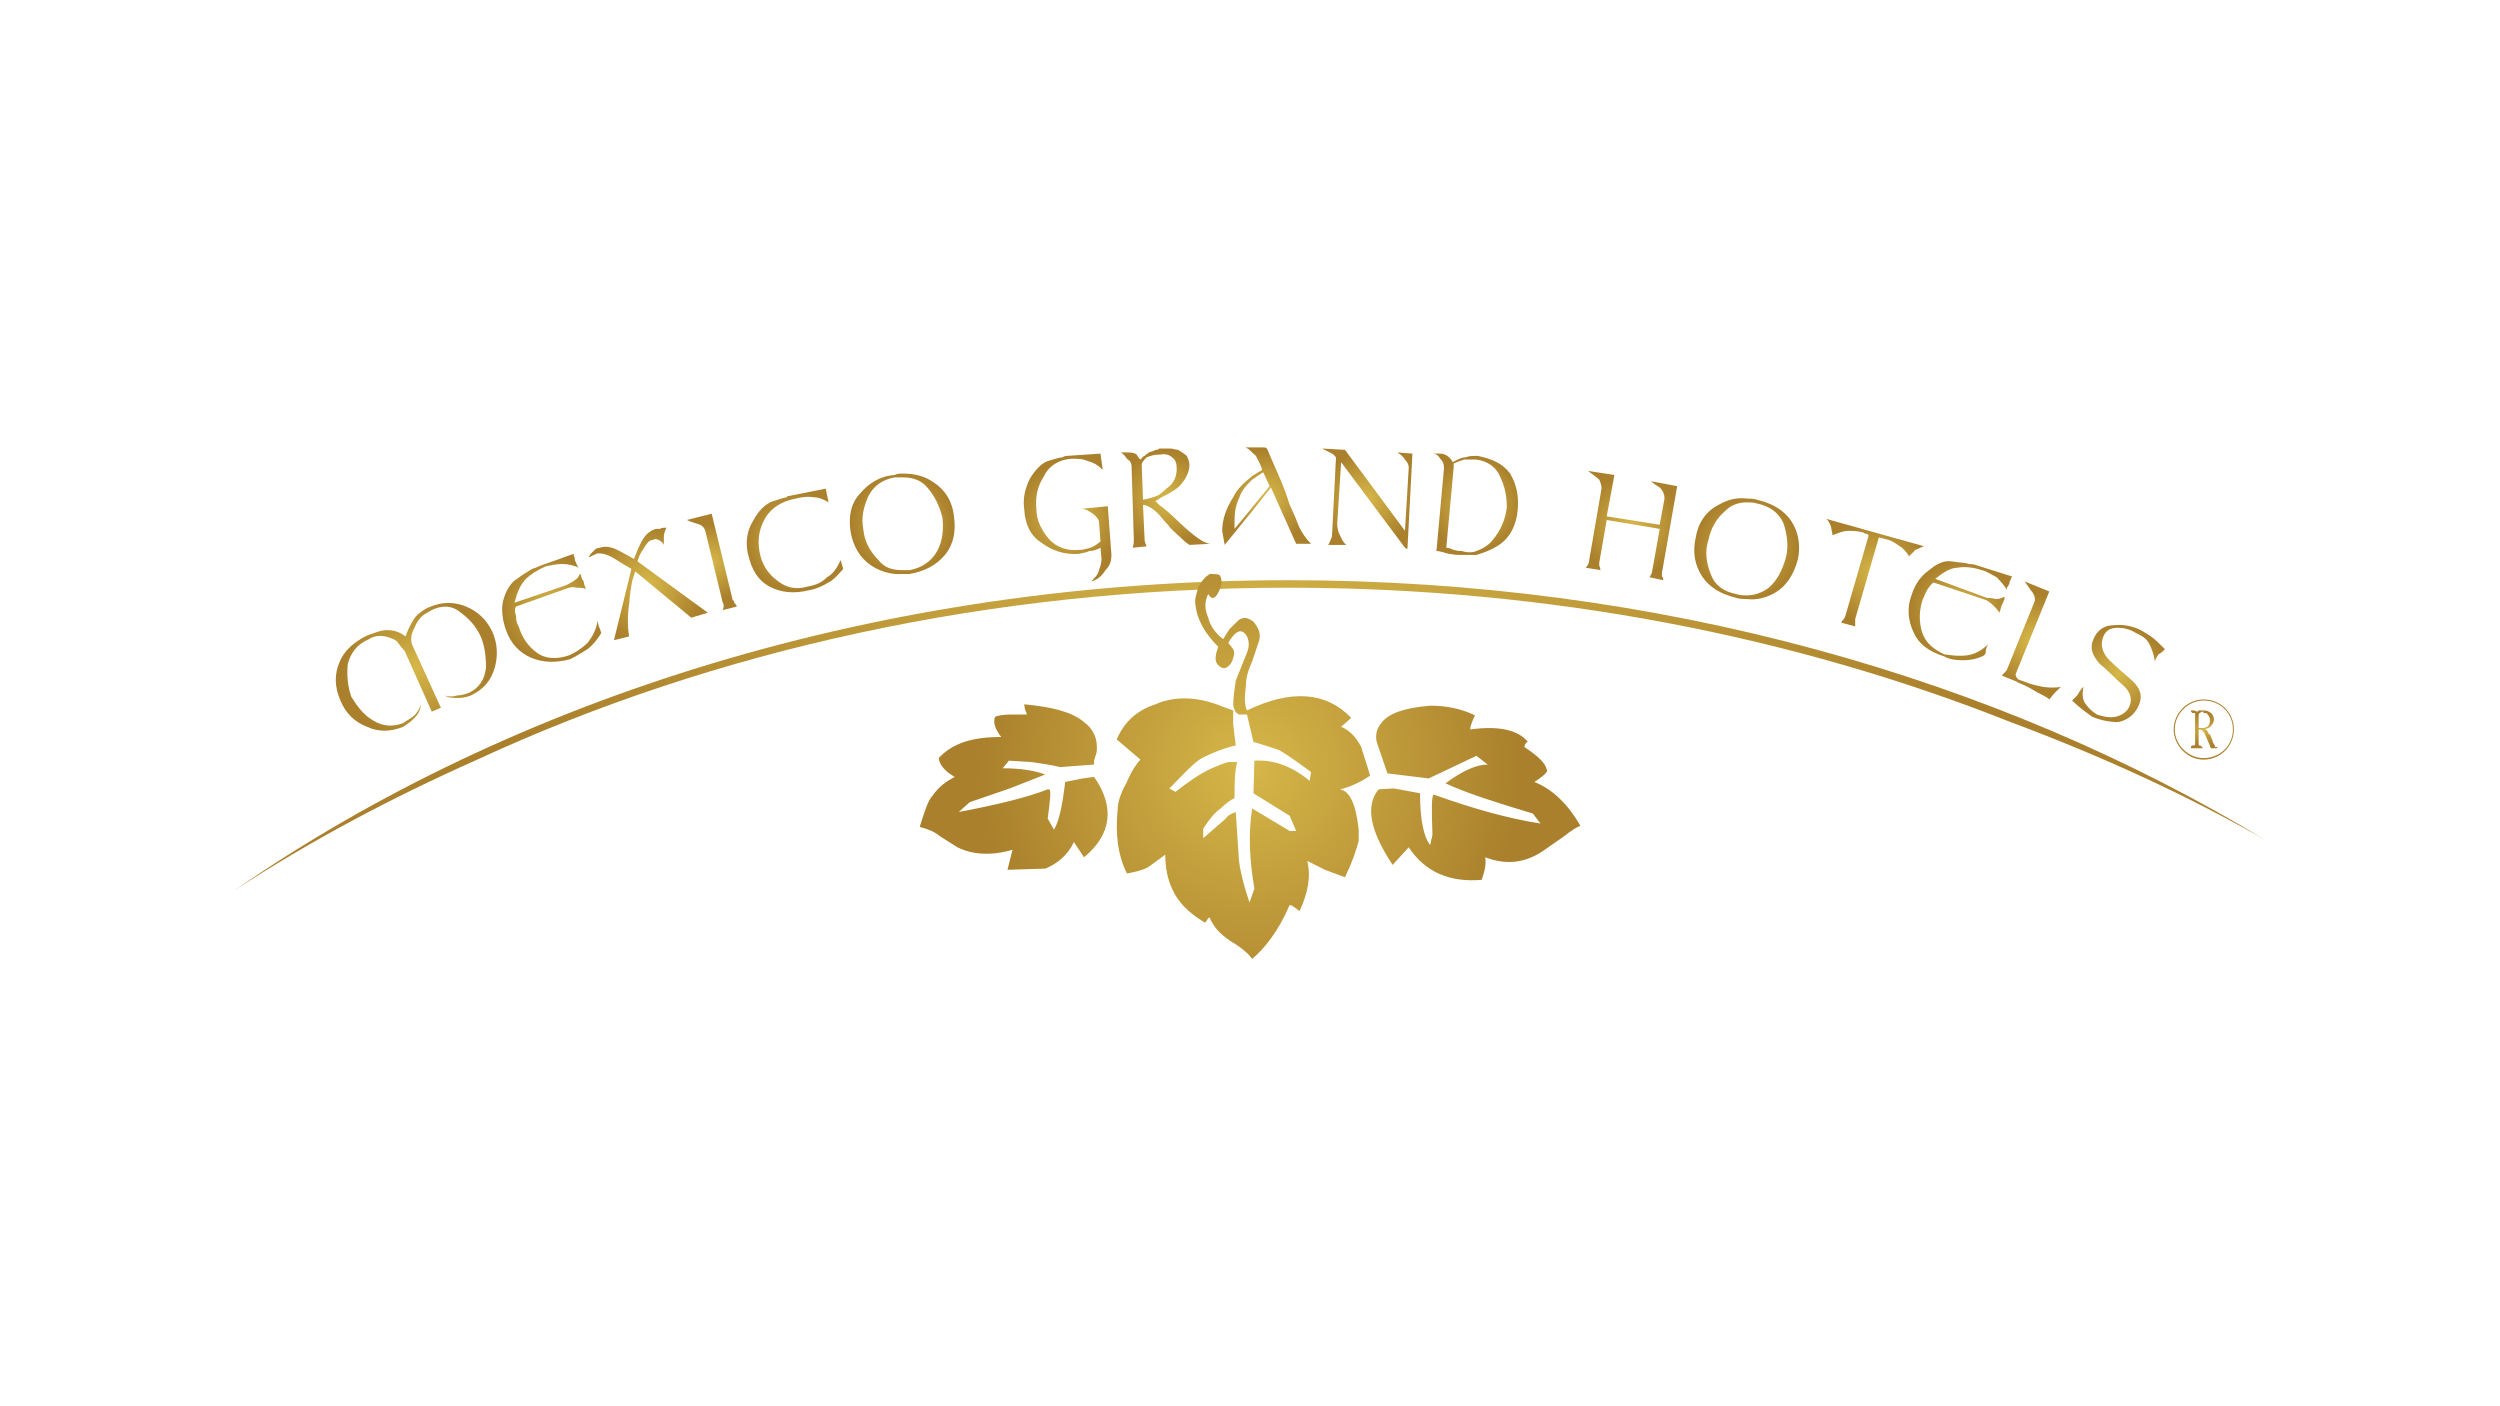 <?xml version="1.0" encoding="UTF-8"?>
<!-- Generator: Adobe Illustrator 27.9.0, SVG Export Plug-In . SVG Version: 6.00 Build 0)  -->
<svg xmlns="http://www.w3.org/2000/svg" xmlns:xlink="http://www.w3.org/1999/xlink" version="1.1" id="Capa_1" x="0px" y="0px" viewBox="0 0 1920 1080" style="enable-background:new 0 0 1920 1080;" xml:space="preserve">
<style type="text/css">
	.st0{fill:url(#SVGID_1_);}
	.st1{fill:url(#SVGID_00000153702754059791481320000005950424457467651753_);}
	.st2{fill:url(#SVGID_00000178170752789069918120000000653117883156152967_);}
	.st3{fill:url(#SVGID_00000178174478428791185540000011179498423677980568_);}
	.st4{fill:url(#SVGID_00000121264989107581329050000001375496404191467423_);}
	.st5{fill:url(#SVGID_00000098198946871402611990000010973538028778805395_);}
	.st6{fill:url(#SVGID_00000137837132778177860250000007393077903237096856_);}
	.st7{fill:url(#SVGID_00000116230333644922944600000003056455019074164389_);}
	.st8{fill:url(#SVGID_00000160908496965300083370000013465790247769663400_);}
	.st9{fill:url(#SVGID_00000072981996168280001800000013828330082416923294_);}
	.st10{fill:url(#SVGID_00000055682227619045238800000008281498652898799793_);}
	.st11{fill:url(#SVGID_00000021829234391386373860000015504390397458179007_);}
	.st12{fill:url(#SVGID_00000147207341508839701080000017263542813823747500_);}
	.st13{fill:url(#SVGID_00000101070349402452339860000009060501577547425692_);}
	.st14{fill:url(#SVGID_00000122706103318624599370000011616615623858630577_);}
	.st15{fill:url(#SVGID_00000156546145206930702610000009341605647163800217_);}
	.st16{fill:url(#SVGID_00000093168397790479327920000010081604664094287488_);}
	.st17{fill:url(#SVGID_00000096036175303459241760000001386212199014441618_);}
	.st18{fill:url(#SVGID_00000116221037499371090490000014682788397594779812_);}
	.st19{fill:url(#SVGID_00000176736011868347336260000005325263433871898264_);}
	.st20{fill:url(#SVGID_00000089531873456207978700000018390644240252309940_);}
</style>
<g>
	<g>
		<g>
			<radialGradient id="SVGID_1_" cx="319.731" cy="512.115" r="55.818" gradientUnits="userSpaceOnUse">
				<stop offset="0" style="stop-color:#D6B749"></stop>
				<stop offset="1" style="stop-color:#AA802C"></stop>
			</radialGradient>
			<path class="st0" d="M378.057,485.06c3.891,8.644,4.624,18.25,1.87,27.855c-2.886,9.8-8.496,16.431-18.185,21.161     c-2.937,1.05-5.795,1.964-9.779,1.964c-3.852,0-7.74,0-10.4-1.964c2.66,1.05,6.548,1.05,9.551,0c2.873,0,5.623-0.852,8.696-1.865     c8.59-3.961,12.32-10.504,13.426-19.297c0-9.605-1.106-17.19-4.071-24.141c-3.623-7.675-8.605-13.376-15.179-18.195     c-6.86-5.831-14.52-5.831-22.393-2.06l-5.029,2.917c-3.402,2.016-6.467,6.029-8.239,10.704     c-2.857,4.834-2.857,9.496-1.951,12.626l22.229,48.806l-7.011,2.961l-20.94-46.938c-0.997,0-0.997-1.072-0.997-1.072     c-1.223-1.096-1.935-1.842-3.93-4.818c-1.816-2.828-5.837-3.772-9.712-4.93c-3.826-0.698-8.504-0.698-12.616,2.102     c-9.239,3.891-14.081,10.576-16.294,19.117c-0.862,8.85,0,17.548,2.704,25.133c4.351,6.841,8.961,13.637,16.605,18.099     c7.943,4.93,15.595,4.93,23.242,2.114c2.751-2.114,6.72-4.021,8.67-5.984c1.771-1.709,3.813-4.618,4.837-8.442     c0,3.824-2.008,7.849-4.837,10.406c-2.857,3.22-5.92,4.919-8.67,6.836c-9.766,4.016-19.377,4.016-27.816,0     c-9.499-3.616-16.491-10.509-20.372-20.151c-4.613-10.462-4.613-20.257-0.937-28.92c3.503-9.488,11.81-16.286,21.309-21.008     c5.67-1.854,10.348-4.125,15.328-4.125c4.841,0,9.602,1.109,14.236,4.823c2.759-7.675,5.821-12.462,7.888-15.322     c2.847-2.873,6.678-5.896,11.52-7.608c8.654-3.709,18.247-3.709,27.231,0C367.411,469.782,373.826,476.312,378.057,485.06z"></path>
			
				<radialGradient id="SVGID_00000075868343503005367880000011964453690982357903_" cx="423.709" cy="466.8" r="39.798" gradientUnits="userSpaceOnUse">
				<stop offset="0" style="stop-color:#D6B749"></stop>
				<stop offset="1" style="stop-color:#AA802C"></stop>
			</radialGradient>
			<path style="fill:url(#SVGID_00000075868343503005367880000011964453690982357903_);" d="M445.372,440.819c0,0,0,0,0.857,0.694     c0,1.813,1.148,4.085,2.06,5.044c0,1.857,0.969,3.813,1.761,5.821c-1.761-1.008-4.678-1.008-7.496-1.008     c-2.844-1-4.865,0-5.615,0l-40.691,14.475c-1.086,1.712-1.086,3.938,0,6.795c0,3.673,0.86,6.691,2.117,8.46     c2.673,8.834,7.488,15.582,14.231,20.353c6.681,4.875,15.571,4.875,24.343,1.858c4.478-1.858,9.291-4.787,14.364-9.605     c3.675-4.93,6.6-9.753,7.709-17.392c0,1.958,0.792,4.787,1.781,6.833l0.969,3.076c-2.751,4.655-6.785,9.504-10.46,12.301     c-5.073,2.929-8.748,5.592-13.613,7.805c-10.616,2.756-20.255,2.756-29.74-1.161c-8.582-3.715-15.507-10.4-19.333-21.216     c-2.761-7.639-3.87-16.395-2.112-22.92c2.112-7.795,5.938-13.722,10.603-16.494c3.93-3.026,8.745-5.831,11.522-7.587     c3.158-0.958,5.218-2.075,5.218-2.075l26.746-9.545c0,0.854,0,1.914,0.823,2.914c0,1.016,0,1.917,0,1.917     c1.137,1.958,1.137,3,1.948,4.01c0,0.704,0,0.704,1.112,1.821c-3.883-1.821-8.494-2.832-12.665-2.832     c-4.738,0-8.462,1.011-12.535,1.715c-6.681,2.974-11.327,5.943-15.32,9.662c-4.59,4.891-6.849,10.616-8.795,18.345l39.709-13.455     c3.655-2.119,5.722-2.873,6.546-3.831C443.365,444.538,444.476,442.738,445.372,440.819z"></path>
			
				<radialGradient id="SVGID_00000150085581547719301680000005935094084671549077_" cx="497.77" cy="448.459" r="44.511" gradientUnits="userSpaceOnUse">
				<stop offset="0" style="stop-color:#D6B749"></stop>
				<stop offset="1" style="stop-color:#AA802C"></stop>
			</radialGradient>
			<path style="fill:url(#SVGID_00000150085581547719301680000005935094084671549077_);" d="M543.576,470.58l-12.683,3.816     l-43.198-35.689c0,1.211-0.808,2.806-2.011,6.891c-0.755,3.831-1.862,9.556-2.506,18.294c-1.299,8.748-1.299,17.208,0,24.883     l-11.665,2.862l13.416-54.686c-4.915-2.779-9.595-5.782-14.359-8.706c-5.13-2.914-9.777-3.764-12.667-2.914     c-1.922,0.854-3.686,1.914-5.938,2.914c0.948-2.06,2.252-3.764,4.016-5.065c0.992-1.668,3.031-2.522,4.813-2.522     c2.896-1.06,6.852-1.06,11.639,0.854c3.756,1.668,8.834,4.673,14.455,7.748c2.733-6.943,5.008-12.636,7.805-16.496     c1.779-2.816,5.626-5.881,9.304-6.587c0,0,1.161,0,2.854,0c0.969-0.896,2.985-0.896,4.995-0.896     c-1.169,2.411-2.01,4.668-2.01,6.678c0,1.821,0,3.824,0,6.535c-0.865-1.87-2.016-2.711-3.87-3.761     c-1.969-0.953-2.961-0.953-4.836,0c-2.662,0-4.657,2.907-6.437,5.925c-2.798,3.823-4.322,7.587-5.073,10.511L543.576,470.58z"></path>
			
				<radialGradient id="SVGID_00000036225432913218435770000005400286286980321451_" cx="546.602" cy="431.521" r="29.483" gradientUnits="userSpaceOnUse">
				<stop offset="0" style="stop-color:#D6B749"></stop>
				<stop offset="1" style="stop-color:#AA802C"></stop>
			</radialGradient>
			<path style="fill:url(#SVGID_00000036225432913218435770000005400286286980321451_);" d="M565.825,465.845l-10.753,2.675     c1.005-2.675,1.005-4.629,0-5.637l-13.421-55.192c-0.818-2.411-1.958-3.624-3.881-4.675c-2.548-0.855-6.073-1.761-10.392-3.67     l19.2-4.823l16.182,66.509c1.096,0,1.096,1.104,1.096,1.852C564.828,463.891,565.825,464.748,565.825,465.845z"></path>
			
				<radialGradient id="SVGID_00000160898685993359729160000011982932225825840041_" cx="610.555" cy="415.079" r="38.46" gradientUnits="userSpaceOnUse">
				<stop offset="0" style="stop-color:#D6B749"></stop>
				<stop offset="1" style="stop-color:#AA802C"></stop>
			</radialGradient>
			<path style="fill:url(#SVGID_00000160898685993359729160000011982932225825840041_);" d="M636.345,385.816     c-3.192-1.967-7.013-3.917-11.743-3.917c-4.839-0.857-8.902,0-13.522,1.008c-10.569,2.054-18.26,6.833-23.177,14.582     c-4.475,7.792-6.587,16.291-4.475,26.992c1.602,8.68,6.519,16.338,13.124,21.117c7.034,5.772,14.528,7.639,24.125,4.772     c5.79-0.941,10.616-3.06,14.426-7.044c4.831-2.507,7.691-7.332,10.559-13.164l1.945,6.789c-4.06,4.561-7.673,8.647-11.263,10.359     c-5.052,3.06-9.878,5.067-14.805,5.928c-11.564,2.969-21.842,1.917-30.831-2.868c-8.535-4.772-13.366-12.52-16.325-25.039     c-1.87-8.706-0.852-17.639,3.865-25.026c3.925-7.704,9.655-13.582,15.398-15.343c6.051-2.054,9.94-3.062,10.693-3.062     c0-0.857,0.803-0.857,0.803-0.857l29.013-5.779L636.345,385.816z"></path>
			
				<radialGradient id="SVGID_00000130626976616241096630000015356845811865934980_" cx="692.91" cy="402.311" r="39.454" gradientUnits="userSpaceOnUse">
				<stop offset="0" style="stop-color:#D6B749"></stop>
				<stop offset="1" style="stop-color:#AA802C"></stop>
			</radialGradient>
			<path style="fill:url(#SVGID_00000130626976616241096630000015356845811865934980_);" d="M723.788,397.488     c-2.224-8.706-5.79-16.447-11.673-23.135c-5.018-5.94-11.707-7.73-19.2-7.73v-2.925c9.61,0,17.242,1.917,24.189,6.834     c8.603,5.535,14.372,14.429,15.53,26.039c1.561,11.12,0,21.068-6.928,29.613c-6.701,7.987-15.551,12.522-27.049,14.634     c-1.813,0-4.034,0-5.743,0v-2.969c1.709,0,3.93,0,5.743,0c9.6-1.857,16.527-6.681,21.109-14.67     C723.788,415.782,724.795,406.883,723.788,397.488z M692.915,366.623c-1.901,0-4.021,0-5.837,0     c-9.639,1.79-16.268,6.736-20.158,14.419c-3.824,8.698-5.683,16.447-3.824,25.842c0.821,8.899,4.842,16.296,11.564,23.278     c4.629,5.831,10.561,7.688,18.255,7.688v2.969c-8.439,0.694-17.418-2.112-24.042-6.647c-8.634-5.928-13.45-14.574-15.517-25.12     c-1.969-11.564,0-22.33,6.883-29.67c6.681-7.995,15.257-13.766,26.839-14.582c1.816-1.102,3.935-1.102,5.837-1.102V366.623z"></path>
			
				<radialGradient id="SVGID_00000129171043737278767160000008516668377067264417_" cx="819.913" cy="397.46" r="42.098" gradientUnits="userSpaceOnUse">
				<stop offset="0" style="stop-color:#D6B749"></stop>
				<stop offset="1" style="stop-color:#AA802C"></stop>
			</radialGradient>
			<path style="fill:url(#SVGID_00000129171043737278767160000008516668377067264417_);" d="M853.589,426.185     c0,3.977-0.753,7.987-4.561,11.665c-3.081,4.888-6.759,7.748-10.969,8.706c3.013-3.231,5.133-5.044,6-8.706     c1.101-2.974,1.888-5.73,1.888-8.59l-0.787-8.602c-2.891,1.66-5.94,2.522-8.66,2.522c-2.117,1.301-4.927,1.301-7.696,2.151     c-10.753,0.854-20.507-2.151-29.172-8.706c-8.623-5.522-12.447-14.463-13.042-25.881c-1.158-7.836,0.595-15.48,4.418-23.226     c4.057-6.587,8.623-11.558,13.626-13.423c5.787-1.8,9.442-2.865,11.354-2.865c1.47-1.096,3.226-1.096,3.226-1.096l25.945-1.769     l1.743,12.566c-3.711-3.911-7.683-5.93-11.499-6.836c-3.831-1.8-7.901-1.8-12.382-1.8c-9.888,0.647-17.598,5.579-21.166,13.322     c-5.029,7.743-6.79,15.426-5.922,25.127c0,8.603,3.699,16.141,9.491,23.037c5.935,6.878,14.891,9.4,23.379,8.538     c2.769,0,5.579-0.805,8.647-1.66c2.771-1.06,5.74-3.018,7.709-4.875l-1.101-14.528c0-1.909-1.79-4.683-4.839-6.732     c-2.719-1.922-5.426-3.78-8.657-3.78l20.208-1.961L853.589,426.185z"></path>
			
				<radialGradient id="SVGID_00000041984033790979859980000018182745929247153296_" cx="895.138" cy="382.573" r="36.339" gradientUnits="userSpaceOnUse">
				<stop offset="0" style="stop-color:#D6B749"></stop>
				<stop offset="1" style="stop-color:#AA802C"></stop>
			</radialGradient>
			<path style="fill:url(#SVGID_00000041984033790979859980000018182745929247153296_);" d="M903.716,359.883     c0-3.925-0.959-6.943-3.61-8.655c-2.021-2.104-5.928-2.865-8.818-2.104h-1.013v-4.637c1.937,0,2.891,0,3.903,0     c1.546,0,3.907,0,4.769,0c1.896,0,3.81,0.959,5.857,0.959c2.987,2.016,5.644,3.678,6.644,4.685     c1.068,2.161,2.024,4.868,2.024,6.886c0,5.68-3.024,11.395-7.688,16.341c-3.933,3.764-10.06,6.675-15.509,9.548v-2.873     c1.937-1.955,3.903-2.911,5.449-4.771C901.851,371.386,903.716,365.615,903.716,359.883L903.716,359.883z M890.275,395.366     v-7.585c2.891,1.958,8.672,6.74,15.509,13.473c11.343,10.704,19.252,16.385,23.86,16.385l-16.171,0.854     c0,0-3.024-1.87-6.847-5.73c-3.868-3.712-7.678-6.587-9.592-9.748C894.919,401.255,893.166,398.533,890.275,395.366z      M890.275,349.124c-4.01,0-6.785,1.008-9.634,2.104c-1.566,1.712-3.823,3.772-3.823,5.79l1.013,26.831     c4.584-0.943,8.434-1.951,12.445-3.816v2.873c-0.637,0.943-1.777,0.943-2.902,2.054c0,0,1.125,0.855,2.902,2.821v7.585     l-1.777-1.795c-3.026-2.829-6.083-4.79-9.424-5.79h-1.244l1.244,26.951c0,1.05,0.592,2.907,1.566,4.865l-10.756,1.06     c0.904-3.018,0.904-4.875,0.904-5.925l-1.748-56.86c0-1.914-0.813-3.779-3.577-5.579c-2.065-3.169-4.182-4.831-4.831-4.831     c0.65,0,0.65,0,1.961,0c0.805,0,1.756,0,1.756,0c3.878,0,6.439,0,8.644,1.662c0.977,2.104,2.068,3.169,2.826,3.816     c0.997-0.647,2.01-2.808,3.255-2.808c0.592-1.008,2.561-1.769,3.34-2.67c2.008-0.855,3.85-0.855,4.958-2.016     c1.125,0,2.265,0,2.902-0.959V349.124z"></path>
			<g>
				
					<radialGradient id="SVGID_00000000209061536207869980000005159438038705285267_" cx="972.764" cy="381.041" r="35.819" gradientUnits="userSpaceOnUse">
					<stop offset="0" style="stop-color:#D6B749"></stop>
					<stop offset="1" style="stop-color:#AA802C"></stop>
				</radialGradient>
				<path style="fill:url(#SVGID_00000000209061536207869980000005159438038705285267_);" d="M975.145,373.358l-5.018-10.66      c-1.715,1-4.582,2.917-8.473,5.715v-2.798c2.894-1.917,4.795-2.917,7.714-4.686c-0.956-3.911-2.919-6.836-4.82-10.798      c-1.169-1.008-1.907-1.769-2.894-2.67v-3.873h8.473c0.945,0,1.959,0,2.909,0.898c2.109,4.637,4.821,11.47,8.815,20.312      c3.818,8.559,6.561,16.242,8.629,22.982c3.678,7.585,5.927,13.473,7.543,17.499c1.906,3.772,4.982,8.499,8.847,12.359      l-45.216-65.346l0,0l45.216,65.346h-11.413l-19.403-43.286l-14.4,18.246v-2.86L975.145,373.358z M961.655,368.413      L961.655,368.413c-3.958,3.828-7.865,7.654-9.73,13.486c-2.862,5.883-3.81,11.673-3.81,18.406v5.873l13.54-16.437v2.86      l-21.132,25.894l-1.865-10.802c0-8.346,2.774-16.949,8.447-25.793c3.075-6.636,8.628-11.366,14.55-16.283V368.413      L961.655,368.413z M961.655,343.589v3.873c-2.057-2.016-3.958-3.873-5.922-3.873l5.922,8.704l0,0l-5.922-8.704l0,0l0,0l0,0l0,0      l0,0l0,0l0,0H961.655z"></path>
			</g>
			
				<radialGradient id="SVGID_00000021095391475950228090000013511398999758590336_" cx="1050.006" cy="383" r="36.675" gradientUnits="userSpaceOnUse">
				<stop offset="0" style="stop-color:#D6B749"></stop>
				<stop offset="1" style="stop-color:#AA802C"></stop>
			</radialGradient>
			<path style="fill:url(#SVGID_00000021095391475950228090000013511398999758590336_);" d="M1080.913,421.512     c-0.997,0-1.902-0.854-1.902-0.854L1030.003,355l-3.018,47.161c0,4.016,1.112,6.891,2.109,8.941     c0.909,1.662,1.745,4.681,4.831,7.392h-13.845c1.174-1.87,1.174-2.711,2.234-4.714c0.759-1.821,0.759-2.678,0.759-3.831     l2.977-58.72c-1.029-1.096-1.771-2.104-2.977-2.865c-1.818-0.901-3.574-1.756-7.808-3.875l17.668,0.959l46.078,62.245     l2.925-48.707c0-1.966-1.023-3.984-2.925-6.044c-0.966-1.712-3.008-3.816-5.885-5.478l11.621,0.901L1080.913,421.512z"></path>
			
				<radialGradient id="SVGID_00000145760325135629803900000016483650891022178183_" cx="1132.973" cy="387.274" r="36.008" gradientUnits="userSpaceOnUse">
				<stop offset="0" style="stop-color:#D6B749"></stop>
				<stop offset="1" style="stop-color:#AA802C"></stop>
			</radialGradient>
			<path style="fill:url(#SVGID_00000145760325135629803900000016483650891022178183_);" d="M1157.235,389.74     c0-7.842-1.2-15.387-4.925-23.117c-2.857-7.639-9.761-12.53-18.442-13.683v-2.808h0.997c10.748,2.161,19.216,5.826,24.925,13.566     c5.034,8.543,6.613,17.343,5.849,27.044c-0.815,12.273-5.849,22.021-14.343,27.751c-5.683,3.824-11.73,5.987-17.429,7.691v-3.005     c4.816-1.668,9.647-4.686,12.509-8.447C1152.311,407.691,1156.035,399.345,1157.235,389.74z M1133.869,352.94h-1.101     c-2.727,0-5.699,0-8.254,0c-3.881,1.153-5.943,2.06-8.094,3.018v3.026l-5.673,61.673c1.901,0,3.958,0.854,5.673,1.66     c3.049,0.862,4.976,0.862,5.979,0.862c4.67,1.301,8.592,1.301,11.47,0v3.005c-3.828,0-8.395,0-13.236,0     c-1.164,0-2.852,0-7.985-0.854c-3.673-0.85-6.582-2.151-9.46-2.151l5.787-63.297c0-2.011,0-4.883-2.909-7.59     c-1.751-3.169-4.021-3.93-5.943-3.93c1.122,0,1.922,0,3.065,0c1.127,0,1.86,0,2.878,0c1.963,0,4.073,0.761,5.574,1.769     c1.008,1.096,3.065,2.161,3.927,4.868c3.901-2.06,6.831-3.772,9.907-3.772c2.707-1.096,5.517-1.096,8.395-1.096V352.94z"></path>
			
				<radialGradient id="SVGID_00000137815523465700345400000002382396148489384605_" cx="1252.945" cy="403.639" r="38.699" gradientUnits="userSpaceOnUse">
				<stop offset="0" style="stop-color:#D6B749"></stop>
				<stop offset="1" style="stop-color:#AA802C"></stop>
			</radialGradient>
			<path style="fill:url(#SVGID_00000137815523465700345400000002382396148489384605_);" d="M1277.335,445.598l-10.509-2.272     c1.127-1.813,2.021-3.408,2.021-4.618l5.818-32.53l-40.717-6.831l-5.72,32.774c0,0,0,1.042,0,2.052     c0,0.704,0.909,1.821,0.909,3.678l-11.33-1.857c1.787-1.821,2.712-3.873,2.712-5.831l9.46-54.899c0-3.021-0.842-4.73-1.751-6.849     c-1.813-1.79-4.639-3.613-8.634-6.733l20.286,3.12l-5.933,31.771l40.717,6.445l3.683-20.109c0-2.873-1.013-5.784-3.683-8.553     c-1.745-0.995-4.816-2.967-6.712-4.777l20.13,3.782l-11.704,66.559c0,0.901,0,1.595,0,2.82     C1277.335,443.325,1277.335,444.538,1277.335,445.598z"></path>
			
				<radialGradient id="SVGID_00000112594106954552227440000013226202762700234942_" cx="1341.457" cy="421.479" r="39.556" gradientUnits="userSpaceOnUse">
				<stop offset="0" style="stop-color:#D6B749"></stop>
				<stop offset="1" style="stop-color:#AA802C"></stop>
			</radialGradient>
			<path style="fill:url(#SVGID_00000112594106954552227440000013226202762700234942_);" d="M1371.59,428.244     c2.125-8.647,1.018-17.143-1.745-26.083c-3.787-8.589-10.701-13.379-20.26-15.439c-2.909-0.906-5.776-0.906-7.735-0.906v-2.909     c1.959,0,4.826,0,7.735,0.943c11.668,2.873,20.26,7.704,26.244,16.455c5.527,8.748,7.283,19.293,4.769,29.857     c-3.054,11.351-9.008,20.208-17.278,24.992c-6.748,3.959-14.592,5.878-21.47,4.914v-2.849c5.61,0,11.548-2.065,16.535-5.849     C1365.061,445.598,1368.775,437.85,1371.59,428.244z M1341.85,385.816c-6.743,0-12.333,1.966-17.112,6.784     c-6.878,5.933-10.915,13.577-12.649,22.133c-2.92,8.447-1.73,17.387,1.735,26.086c3.081,8.61,9.761,13.426,19.429,15.387     c2.857,1.013,5.875,1.013,8.597,1.013v2.849c-2.722,0-5.74,0-8.597-0.955c-11.559-2.907-20.213-7.743-25.959-16.375     c-5.574-8.566-7.584-18.257-4.966-29.974c1.901-11.509,8.031-20.164,17.434-24.982c6.909-3.933,13.491-5.883,22.088-4.875     V385.816z"></path>
			
				<radialGradient id="SVGID_00000088096531729716716660000010971119179202116483_" cx="1440.272" cy="439.816" r="39.482" gradientUnits="userSpaceOnUse">
				<stop offset="0" style="stop-color:#D6B749"></stop>
				<stop offset="1" style="stop-color:#AA802C"></stop>
			</radialGradient>
			<path style="fill:url(#SVGID_00000088096531729716716660000010971119179202116483_);" d="M1477.867,419.597     c-1.849,0-4.109,1.914-6.961,2.72c-1.787,2.163-3.885,3.867-4.784,4.927c-1.003-1.914-2.717-4.065-5.429-6.587     c-4.4-3.018-6.94-4.875-10.021-5.925l-7.698-1.969l-18.187,62.634c0,0.914,0,2.873,0,5.701l-10.608-2.829     c0-0.805,0.862-1.958,1.963-2.873c0-1.003,0.961-1.003,0.961-1.945l18.083-62.351c-0.805,0-0.805-1.153-1.543-1.153h-1.164     l-1.252-0.896c-4.525-1.361-8.551-1.361-12.229-1.361c-2.857,0-6.66,1.361-11.647,3.41c0-2.05-0.941-4.218-0.941-5.821     c-0.872-3.119-1.969-4.976-3.735-6.748L1477.867,419.597z"></path>
			
				<radialGradient id="SVGID_00000023243330974093230660000013802755831955818114_" cx="1505.56" cy="469.028" r="38.92" gradientUnits="userSpaceOnUse">
				<stop offset="0" style="stop-color:#D6B749"></stop>
				<stop offset="1" style="stop-color:#AA802C"></stop>
			</radialGradient>
			<path style="fill:url(#SVGID_00000023243330974093230660000013802755831955818114_);" d="M1540.22,458.102     c-0.81,0-0.81,1.011-0.81,1.966c-0.971,2.068-0.971,2.816-2.068,4.681c-0.852,1.951-0.852,3.772-1.803,5.831     c-1.163-2.06-2.873-3.881-4.982-5.831c-1.61-1.865-3.673-2.613-4.769-3.717l-40.961-13.722c-1.278,1.104-2.281,2.119-4.322,5.067     c-1.771,2.777-2.639,5.725-3.719,7.691c-3.028,8.452-3.028,17.398-0.769,24.993c2.717,8.644,8.81,13.463,17.086,17.436     c5.782,0.813,10.431,1.618,17.444,0.813c5.808-0.813,11.428-3.715,16.338-8.543c-1.096,1.915-1.865,3.756-1.865,6.686     l-1.143,1.858c-5.782,3.018-11.719,3.771-16.28,3.771c-5.844,0-10.764-0.753-14.494-2.966     c-11.501-3.678-19.345-9.348-23.169-17.893c-4.816-9.909-5.402-19.523-1.917-29.003c2.888-8.805,6.847-14.481,13.584-19.369     c5.574-4.689,11.501-7.688,17.283-6.681c5.917,0.951,10.582,0.951,13.273,1.992c4.198,0,5.938,1.011,5.938,1.011l27.232,8.566     c-1.242,1.8-1.242,2.86-1.242,2.86c-0.852,0.959-0.852,1.712-0.852,2.816c-0.909,1.015-0.909,1.956-2,2.956     c0,1.008,0,1.868,0,1.868c-1.823-3.808-4.743-6.681-7.807-9.912c-3.761-1.813-7.637-4.618-11.45-5.475     c-5.621-1.857-12.509-2.974-18.442-1.857c-5.59,0-11.517,3.925-17.242,8.545l39.496,14.574c3.875,0,5.933,0.955,7.637,0.955     C1535.54,460.068,1537.343,459.112,1540.22,458.102z"></path>
			
				<radialGradient id="SVGID_00000161622081892839653940000002284941264131969715_" cx="1560.07" cy="491.872" r="35.847" gradientUnits="userSpaceOnUse">
				<stop offset="0" style="stop-color:#D6B749"></stop>
				<stop offset="1" style="stop-color:#AA802C"></stop>
			</radialGradient>
			<path style="fill:url(#SVGID_00000161622081892839653940000002284941264131969715_);" d="M1582.797,527.541     c-0.753,0.709-2.904,2.618-4.82,4.671c-1.865,1.865-3.003,3.828-4.12,4.976c-0.811-1.148-2.967-2.062-4.681-3.112     c-1.917-0.852-5.782-2.925-10.509-5.826c-4.842-2.73-8.702-3.626-9.662-4.678l-11.662-4.73c2.068-2.104,2.878-2.909,3.891-4.317     l21.257-52.39c0.904-2.068,0-5.93-2.966-8.898c-0.857-1.868-2.805-3.808-4.587-6.681l18.92,7.688l-25.86,63.502     c0,1.953,1.008,2.86,1.969,3.961c1.912,1.008,3.226,1.008,4.972,1.865c4.587,1.948,9.262,2.967,14.239,3.969     C1573.857,528.25,1578.787,528.25,1582.797,527.541z"></path>
			
				<radialGradient id="SVGID_00000114775798250919130430000003841811299669353601_" cx="1627.032" cy="517.232" r="36.484" gradientUnits="userSpaceOnUse">
				<stop offset="0" style="stop-color:#D6B749"></stop>
				<stop offset="1" style="stop-color:#AA802C"></stop>
			</radialGradient>
			<path style="fill:url(#SVGID_00000114775798250919130430000003841811299669353601_);" d="M1642.471,541.967     c-3.075,6.795-8.592,11.258-15.678,12.572c-6.706,0-13.283-1.314-20.016-4.078c-3.808-2.816-9.766-6.888-15.387-12.457     c0.805-0.815,1.771-1.963,2.873-2.878c1.013-1.05,1.766-1.901,2.748-3.974c1.133-1.805,2.089-2.901,3.081-3.61     c-0.992,5.683-0.992,9.647,1.854,13.372c1.969,2.66,4.831,5.621,8.52,7.849c4.951,1.699,9.621,2.556,14.364,1.699     c4.816-1.107,9.05-3.927,10.748-8.494c1.953-4.779,1.007-10.816-5.932-16.447c-5.683-4.914-11.107-10.994-16.92-15.527     c-5.948-6.683-8.011-12.566-4.925-19.117c2.665-6.925,8.634-10.595,14.348-10.595c6.888-0.951,13.429,0,20.322,2.865     c3.891,1.915,6.603,3.829,9.45,5.629c3.081,2.102,5.808,4.93,10.753,9.749c-0.992,1.072-2.706,2.929-4.945,3.974     c-0.878,1.618-2.727,3.831-2.727,5.543c-1.076-6.587-3.081-11.358-4.816-14.335c-2.078-3.772-5.746-5.629-9.611-7.483     c-4.997-3.076-9.61-4.081-14.385-4.081c-4.992,0-8.81,1.81-10.774,6.633c-2.691,5.992-0.951,12.678,4.67,18.307     c6.104,5.834,11.678,10.665,17.444,15.634C1644.44,529.347,1645.536,535.126,1642.471,541.967z"></path>
			
				<radialGradient id="SVGID_00000002382153506764577550000000073366769169100975_" cx="960" cy="564.565" r="557.572" gradientUnits="userSpaceOnUse">
				<stop offset="0" style="stop-color:#D6B749"></stop>
				<stop offset="1" style="stop-color:#AA802C"></stop>
			</radialGradient>
			<path style="fill:url(#SVGID_00000002382153506764577550000000073366769169100975_);" d="M989.52,451.369     c200.152,0,389.037,37.405,554.566,103.17c69.424,25.927,134.775,55.751,195.414,90.443     c-205.124-124.375-465.718-199.384-749.98-199.384c-312.081,0-596.07,90.443-809.02,237.934     c57.749-37.704,119.391-70.484,185.996-100.136C547.542,499.596,761.23,451.369,989.52,451.369z"></path>
			
				<radialGradient id="SVGID_00000048475906448341776670000017570299911657768577_" cx="960.081" cy="589.218" r="209.938" gradientTransform="matrix(0.989 0 0 0.989 10.552 5.878)" gradientUnits="userSpaceOnUse">
				<stop offset="0" style="stop-color:#D6B749"></stop>
				<stop offset="1" style="stop-color:#AA802C"></stop>
			</radialGradient>
			<path style="fill:url(#SVGID_00000048475906448341776670000017570299911657768577_);" d="M1045.422,573.635     c-4.078-7.642-8.68-12.52-15.419-15.481l7.746-6.836c-19.413-20.167-46.266-21.972-80.052-5.73     c-1.964-3.621-1.964-10.462-0.831-19.049c0-5.933,1.746-12.013,4.79-18.499l5.455-16.403c1.304-5.415-0.66-9.496-4.467-14.171     c-4.031-3.07-7.647-4.013-11.455-1.153l-6.945,6.833l-4.842,7.73c-5.935-4.655-9.756-9.777-11.501-16.481     c-2.862-6.839-2.862-12.26,0-18.19c2.763,4.826,5.566,3.862,8.642-2.969c2.117-4.824,2.117-8.699,0-11.725     c-1.712-0.694-4.815-0.694-7.494-0.694c-3.065,1.919-6.07,4.779-8.854,10.551c-0.943,3.784-3.065,8.698-2.054,13.379     c1.111,10.65,6.898,21.473,17.454,31.933c-2.127,5.815-2.865,10.4-0.764,13.312c1.712,1.919,3.829,3.821,6.603,2.922     c1.852-1.003,4.649-2.922,5.673-7.748c1.01-2.67,1.01-4.73,0-6.644l-3.821-4.818c5.779-9.753,10.507-11.564,14.413-4.93     c1.901,4.024,1.901,8.652-0.831,14.536l-7.803,19.405c-0.948,6.631-1.958,13.325-1.958,19.252l0,0     c1.01,3.621,1.958,5.678,3.075,5.678l0,0l0,0c1.008,1.117,1.008,1.117,1.008,1.117l0,0h6.51l4.946,21.034     c9.444,2.737,15.215,4.852,18.187,5.704c2.966,0.904,11.517,6.696,26.042,17.398l-1.018,6.836     c-14.369-11.813-27.995-16.338-42.473-15.538l-0.737,25.029l27.839,17.304l4.976,11.657h-4.976l-28.827-17.288     c-3.044,19.413-2.057,39.466,1.725,61.528l-3.782,10.665c-5.808-17.351-8.411-29.876-8.411-37.6l-2.125-31.876     c-2.982,1.2-5.779,2.161-7.631,5.023l-17.356,15.086v-7.351c4.971-7.735,9.39-12.758,13.356-15.476     c4-3.922,7.823-6.691,10.683-7.849c0-11.459,0-20.15,2.065-27.797h-6.896c-3.883,1.106-7.691,2.67-12.621,4.774     c-8.54,3.922-17.19,9.709-27.904,18.151l-4.673-2.665l12.364-12.613c3.806-3.777,7.689-7.647,12.527-10.702     c7.686-3.735,16.424-7.548,26.086-9.662l-1.958-16.296c0,0,0-11.501,0-10.65l-7.704-2.717     c-18.39-7.746-36.642-8.795-52.027-1.959c-14.379,4.675-23.974,13.626-29.722,26.935l18.169,15.548     c-2.826,2.961-6.779,8.587-10.356,17.143c-4.831,8.686-7.102,15.527-7.102,21.423c-1.854,18.348,0,34.421,7.102,48.837     c4.421-0.785,10.356-1.797,16.171-4.665l13.283-9.751c0,10.712,2.115,19.356,5.187,26.042c4.699,10.665,12.41,18.25,24.93,25.953     c0.946,0,0.946,0,1.873-1.714c0.989-1.164,0.989-1.969,2.137-1.969c2.678,6.644,7.494,12.421,16.208,18.202     c9.741,5.725,14.343,10.608,16.4,13.512c9.418-7.787,20.198-21.252,28.827-41.403c1.002,0,2.867,0.94,7.543,4.769     c6.691-14.374,8.847-26.951,5.943-38.619L1017.53,668l15.403,5.725c5.564-11.449,8.411-20.109,10.541-27.896v-8.65     c-2.13-19.237-6.732-29.808-14.379-30.961c6.686-1.507,14.379-4.629,23.133-10.504     C1049.333,585.251,1046.269,577.557,1045.422,573.635L1045.422,573.635z M831.573,597.833l8.65-1.179     c16.286,23.143,13.366,44.395-7.712,61.741l-7.74-11.715c-4.455,9.704-12.483,16.535-22.008,20.416L773.752,668l3.865-15.387     c-16.387,4.832-30.953,3.772-42.317-1.906l-13.736-8.696c-4.46-3.824-10.231-5.637-15.215-6.935     c3.808-12.406,6.694-20.868,9.758-23.886c5.457-7.849,11.497-11.455,17.125-14.535c-6.681-3.756-11.668-8.733-12.304-14.457     c10.548-11.376,25.735-16.203,48-16.203c-4.623-5.782-6.522-11.455-4.623-15.532c4.623-1.699,9.447-1.699,13.312-1.699h10.621     c0.906,0,0-1.117-1.052-4.026l-0.595-3.824c20.946,1.959,36.432,5.621,45.92,13.626c7.712,5.673,10.681,13.309,9.758,23.019     l-2.046,6.639v2.971l-26.146,1.953c-7.389-1.953-15.335-2.763-21.971-3.87l-17.234-1.055l-4.826,5.829     c14.286,0,25.021,1.959,32.717,4.79l-27.253,10.697l-30.767,10.555l-8.428,7.548c29.951-5.673,52.829-11.278,68.32-17.398h0.79     c2.111,0,1.262,6.831-0.79,22.421l4.824,8.541c3.675-5.839,6.53-18.343,8.592-36.639L831.573,597.833L831.573,597.833z      M1178.404,600.539c14.244,5.678,25.995,17.403,35.392,33.725c-2.722,0.811-7.548,3.922-12.255,7.746l-16.608,11.605     c-14.369,9.6-28.899,10.618-44.26,4.78c0.993,6.696-1.106,12.405-2.743,17.345c-24.177,2.01-43.387-5.725-55.995-25.034     l-12.384,13.527c-17.325-26.047-21.237-45.398-10.748-58.016l11.574-0.706l20.198,3.714c0,20.109,2.857,33.683,7.797,39.777     l1.751-7.953c-0.743-20.151-0.743-30.759,1.122-30.759c29.746,10.608,56.894,18.348,81.824,22.172l-5.808-7.647     c-28.92-8.749-50.827-15.59-67.123-23.226c13.065-9.605,23.73-14.421,32.411-14.421l-8.681-6.702l-36.613,17.367l-31.699-3.886     l-7.641-22.322c-2.119-5.631-1.112-11.413,2.842-16.286c5.792-7.694,18.255-11.766,37.616-13.372     c10.603,0,22.26,1.605,34.395,7.387c-1.777,3.87-3.626,7.953-3.626,10.857c21.055-2.904,36.499,0,44.296,9.585     c-1.117,0-1.927,1.023-2.873,3.839c10.535,6.831,16.483,12.722,17.252,17.205     C1189.672,591.983,1185.942,595.714,1178.404,600.539z"></path>
			
				<radialGradient id="SVGID_00000167359208570475127950000006168241203900867483_" cx="1692.775" cy="560.118" r="12.507" gradientUnits="userSpaceOnUse">
				<stop offset="0" style="stop-color:#D6B749"></stop>
				<stop offset="1" style="stop-color:#AA802C"></stop>
			</radialGradient>
			<path style="fill:url(#SVGID_00000167359208570475127950000006168241203900867483_);" d="M1692.232,559.1     c1.106,0,2.281-0.945,3.143-0.945c1.039-0.847,1.844-2.816,1.844-4.93c0-1.906-0.805-3.87-1.844-4.463     c0-1.117-0.862-1.117-3.143-1.117v-2.057c3.143,0,4.182,0.945,5.834,2.057c1.216,1.117,2.223,2.816,2.223,4.977     c0,1.917-1.008,3.616-2.223,4.685c-0.847,1.792-2.691,1.792-4.727,2.904c1.174,0,2.036,0.904,3.075,3.715     c0.805,0,0.805,0,0.805,0l2.062,5.034v0.836c1.008,1.828,1.766,2.737,1.766,2.737v1.102h1.143c0.67,0,0.67,0,0.67,0     c0,1.013,0,1.013,0,1.013s0,0-0.67,0l0,0h-1.143h-0.759c-1.008,0-1.008,0-1.008,0c-1.216,0-1.216,0-1.216,0     s-0.847-1.013-0.847-2.115l-3.881-8.608l0,0c0-0.894,0-0.894-1.106-1.756V559.1z M1690.694,559.1c0.779,0,1.538,0,1.538,0v3.07     c0-1.054-1.538-1.959-2.701-1.959l0,0c-0.961,0-0.961,0-0.961,0c0,0.904,0,0.904,0,0.904v8.68c0,1.828,0,1.828,0,2.737h0.961     c0,0,1.163,0,1.163,1.102c0.779,0,0.779,0,0.779,0v1.013h-0.779c0,0,0,0-1.163,0c-0.961,0-1.865,0-2.977,0c0,0-0.696,0-1.647,0     c-1.106,0-1.106,0-1.106,0c-1.112,0-1.112,0-1.112,0v-1.013l0,0c0,0,0-1.102,1.112-1.102c1.106,0,1.106,0,1.106,0     c0.951,0,0.951-0.909,0.951-1.714l0,0c0,0,0,0,0-1.023v-20.442c0-0.592,0-1.709,0-1.709c-0.951,0-0.951,0-0.951,0h-1.106     c-1.112-1.112-1.112-1.112-1.112-1.112v-0.945h1.112c0,0,0,0,1.106,0c0.951,0,1.647,0.945,2.759,0.945l0.904-0.945     c0.961,0,2.125,0,2.904,0h0.759v2.057c0-1.112,0-1.112-0.759-1.112c-0.779,0-1.943,1.112-1.943,1.112     c-0.961,0-0.961,1.117-0.961,1.709v8.8c0,0.945,0,0.945,0,0.945s0,0,0.961,0H1690.694z"></path>
			
				<radialGradient id="SVGID_00000001627244916200335140000005097689302674951808_" cx="1692.5" cy="560.292" r="23.114" gradientUnits="userSpaceOnUse">
				<stop offset="0" style="stop-color:#D6B749"></stop>
				<stop offset="1" style="stop-color:#AA802C"></stop>
			</radialGradient>
			<path style="fill:url(#SVGID_00000001627244916200335140000005097689302674951808_);" d="M1692.232,538.004     c12.867,0,22.634,9.642,22.634,22.208c0,12.322-9.767,21.984-22.634,21.984v1.2c13.631,0,23.392-10.862,23.392-23.185     c0-12.566-9.761-23.023-23.392-23.023V538.004z M1692.232,582.196c-11.133,0-22-9.662-22-21.984     c0-12.566,10.868-22.208,22-22.208v-0.815c-12.25,0-22.857,10.457-22.857,23.023c0,12.322,10.608,23.185,22.857,23.185V582.196z"></path>
		</g>
	</g>
</g>
</svg>
